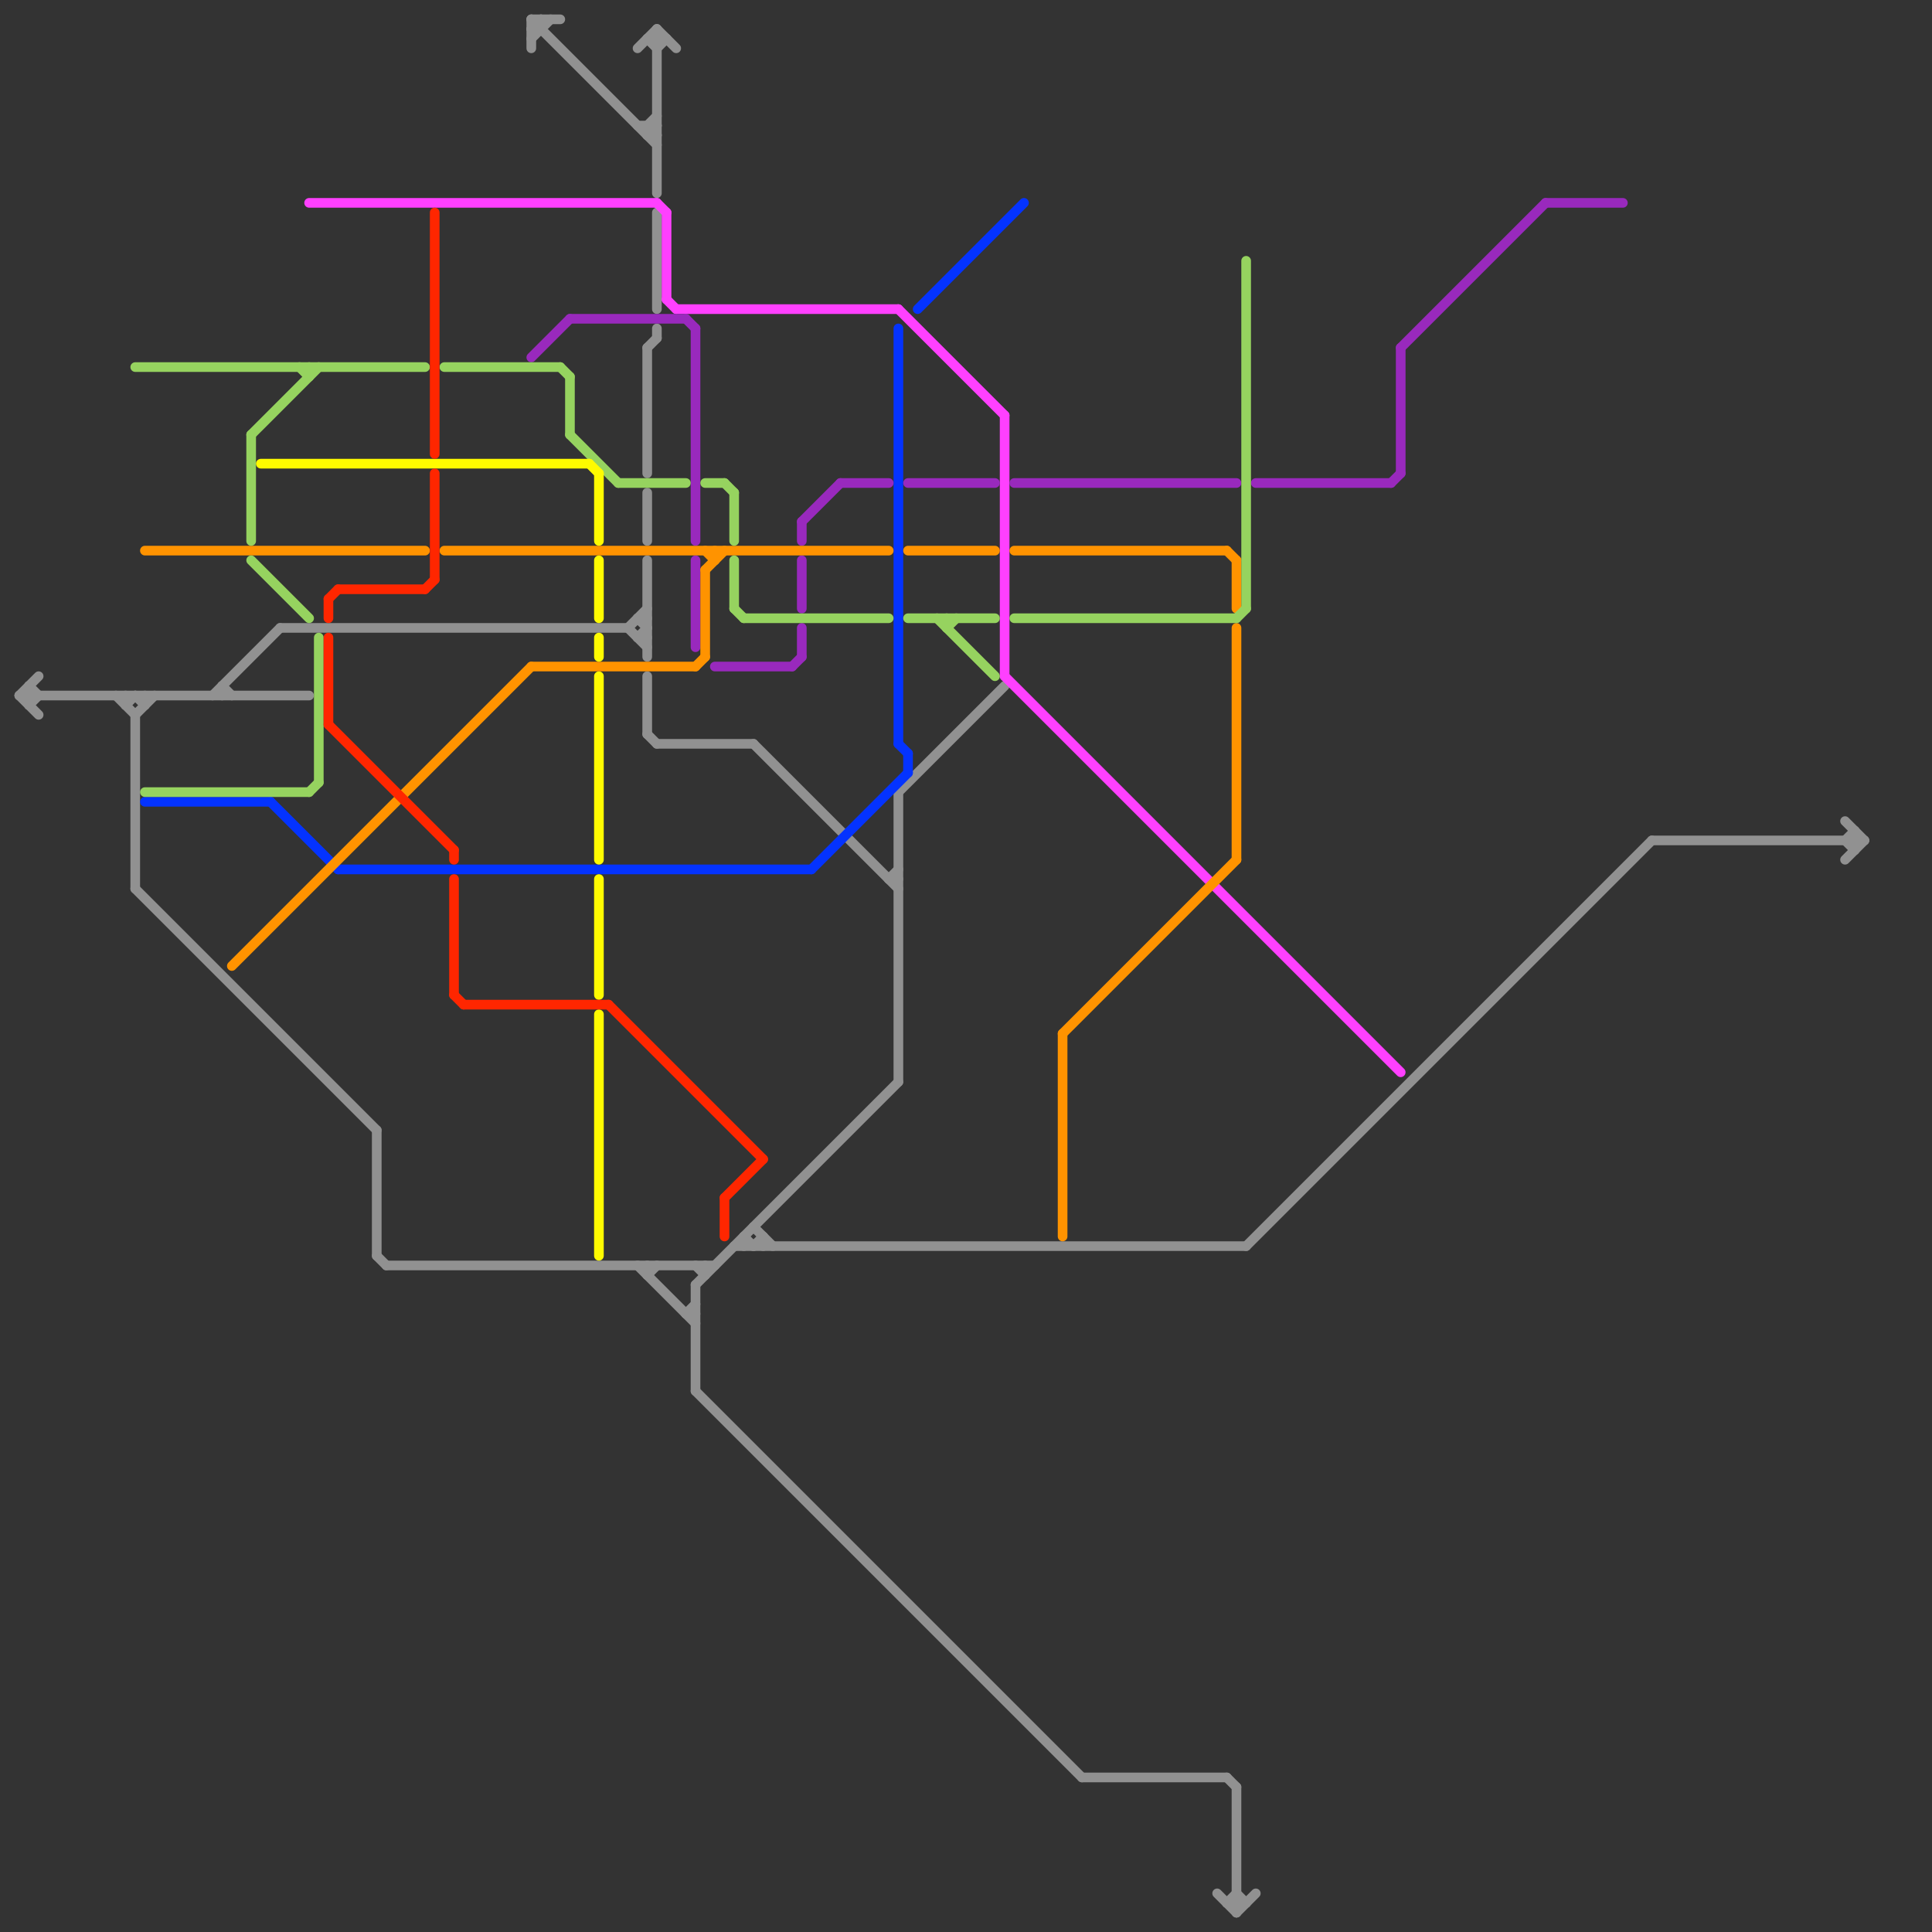 
<svg version="1.1" xmlns="http://www.w3.org/2000/svg" viewBox="0 0 200 200">
<rect x="0" y="0" width="200" height="200" fill="#333333" stroke="none"/>
<style>line { stroke-width: 1; fill: none; stroke-linecap: round; stroke-linejoin: round; } .c0 { stroke: #919191 } .c1 { stroke: #0433ff } .c2 { stroke: #ff40ff } .c3 { stroke: #9929bd } .c4 { stroke: #ff9300 } .c5 { stroke: #96d35f } .c6 { stroke: #fffb00 } .c7 { stroke: #ff2600 }</style><line class="c0" x1="129" y1="129" x2="171" y2="87"/><line class="c0" x1="68" y1="22" x2="68" y2="32"/><line class="c0" x1="191" y1="89" x2="193" y2="87"/><line class="c0" x1="72" y1="144" x2="112" y2="184"/><line class="c0" x1="92" y1="91" x2="93" y2="90"/><line class="c0" x1="67" y1="14" x2="68" y2="14"/><line class="c0" x1="23" y1="71" x2="23" y2="72"/><line class="c0" x1="191" y1="87" x2="192" y2="86"/><line class="c0" x1="67" y1="132" x2="68" y2="131"/><line class="c0" x1="67" y1="13" x2="68" y2="12"/><line class="c0" x1="2" y1="72" x2="32" y2="72"/><line class="c0" x1="78" y1="77" x2="93" y2="92"/><line class="c0" x1="191" y1="87" x2="192" y2="88"/><line class="c0" x1="77" y1="128" x2="77" y2="129"/><line class="c0" x1="67" y1="13" x2="68" y2="14"/><line class="c0" x1="55" y1="3" x2="56" y2="2"/><line class="c0" x1="76" y1="129" x2="129" y2="129"/><line class="c0" x1="127" y1="197" x2="128" y2="196"/><line class="c0" x1="13" y1="72" x2="13" y2="73"/><line class="c0" x1="68" y1="77" x2="78" y2="77"/><line class="c0" x1="39" y1="130" x2="40" y2="131"/><line class="c0" x1="55" y1="2" x2="68" y2="15"/><line class="c0" x1="72" y1="133" x2="93" y2="112"/><line class="c0" x1="93" y1="82" x2="104" y2="71"/><line class="c0" x1="15" y1="72" x2="15" y2="73"/><line class="c0" x1="65" y1="65" x2="67" y2="63"/><line class="c0" x1="77" y1="128" x2="78" y2="129"/><line class="c0" x1="22" y1="72" x2="29" y2="65"/><line class="c0" x1="14" y1="72" x2="15" y2="73"/><line class="c0" x1="12" y1="72" x2="14" y2="74"/><line class="c0" x1="66" y1="66" x2="67" y2="65"/><line class="c0" x1="192" y1="86" x2="192" y2="88"/><line class="c0" x1="66" y1="64" x2="67" y2="65"/><line class="c0" x1="67" y1="51" x2="67" y2="56"/><line class="c0" x1="67" y1="4" x2="68" y2="5"/><line class="c0" x1="67" y1="36" x2="68" y2="35"/><line class="c0" x1="71" y1="136" x2="72" y2="135"/><line class="c0" x1="67" y1="131" x2="67" y2="132"/><line class="c0" x1="93" y1="82" x2="93" y2="112"/><line class="c0" x1="14" y1="92" x2="39" y2="117"/><line class="c0" x1="14" y1="74" x2="14" y2="92"/><line class="c0" x1="127" y1="184" x2="128" y2="185"/><line class="c0" x1="40" y1="131" x2="74" y2="131"/><line class="c0" x1="67" y1="76" x2="68" y2="77"/><line class="c0" x1="65" y1="65" x2="67" y2="67"/><line class="c0" x1="68" y1="3" x2="68" y2="20"/><line class="c0" x1="55" y1="2" x2="58" y2="2"/><line class="c0" x1="39" y1="117" x2="39" y2="130"/><line class="c0" x1="23" y1="71" x2="24" y2="72"/><line class="c0" x1="66" y1="5" x2="68" y2="3"/><line class="c0" x1="72" y1="133" x2="72" y2="144"/><line class="c0" x1="127" y1="197" x2="129" y2="197"/><line class="c0" x1="55" y1="2" x2="55" y2="5"/><line class="c0" x1="67" y1="13" x2="67" y2="14"/><line class="c0" x1="56" y1="2" x2="56" y2="3"/><line class="c0" x1="67" y1="4" x2="69" y2="4"/><line class="c0" x1="79" y1="128" x2="79" y2="129"/><line class="c0" x1="68" y1="34" x2="68" y2="35"/><line class="c0" x1="66" y1="64" x2="67" y2="64"/><line class="c0" x1="112" y1="184" x2="127" y2="184"/><line class="c0" x1="67" y1="14" x2="68" y2="13"/><line class="c0" x1="128" y1="198" x2="130" y2="196"/><line class="c0" x1="126" y1="196" x2="128" y2="198"/><line class="c0" x1="2" y1="72" x2="4" y2="70"/><line class="c0" x1="128" y1="185" x2="128" y2="198"/><line class="c0" x1="68" y1="3" x2="70" y2="5"/><line class="c0" x1="78" y1="129" x2="79" y2="128"/><line class="c0" x1="92" y1="91" x2="93" y2="91"/><line class="c0" x1="71" y1="136" x2="72" y2="136"/><line class="c0" x1="128" y1="196" x2="129" y2="197"/><line class="c0" x1="66" y1="13" x2="68" y2="13"/><line class="c0" x1="171" y1="87" x2="193" y2="87"/><line class="c0" x1="72" y1="131" x2="73" y2="132"/><line class="c0" x1="14" y1="74" x2="16" y2="72"/><line class="c0" x1="68" y1="5" x2="69" y2="4"/><line class="c0" x1="3" y1="73" x2="4" y2="72"/><line class="c0" x1="2" y1="72" x2="4" y2="74"/><line class="c0" x1="78" y1="127" x2="80" y2="129"/><line class="c0" x1="191" y1="85" x2="193" y2="87"/><line class="c0" x1="55" y1="3" x2="56" y2="3"/><line class="c0" x1="67" y1="36" x2="67" y2="49"/><line class="c0" x1="73" y1="131" x2="73" y2="132"/><line class="c0" x1="3" y1="71" x2="4" y2="72"/><line class="c0" x1="13" y1="73" x2="14" y2="72"/><line class="c0" x1="3" y1="71" x2="3" y2="73"/><line class="c0" x1="55" y1="4" x2="57" y2="2"/><line class="c0" x1="67" y1="70" x2="67" y2="76"/><line class="c0" x1="29" y1="65" x2="65" y2="65"/><line class="c0" x1="66" y1="131" x2="72" y2="137"/><line class="c0" x1="66" y1="66" x2="67" y2="66"/><line class="c0" x1="67" y1="58" x2="67" y2="68"/><line class="c1" x1="94" y1="78" x2="94" y2="80"/><line class="c1" x1="15" y1="83" x2="28" y2="83"/><line class="c1" x1="95" y1="32" x2="106" y2="21"/><line class="c1" x1="28" y1="83" x2="35" y2="90"/><line class="c1" x1="84" y1="90" x2="94" y2="80"/><line class="c1" x1="35" y1="90" x2="84" y2="90"/><line class="c1" x1="93" y1="34" x2="93" y2="77"/><line class="c1" x1="93" y1="77" x2="94" y2="78"/><line class="c2" x1="32" y1="21" x2="68" y2="21"/><line class="c2" x1="70" y1="32" x2="93" y2="32"/><line class="c2" x1="69" y1="31" x2="70" y2="32"/><line class="c2" x1="68" y1="21" x2="69" y2="22"/><line class="c2" x1="93" y1="32" x2="104" y2="43"/><line class="c2" x1="69" y1="22" x2="69" y2="31"/><line class="c2" x1="104" y1="70" x2="145" y2="111"/><line class="c2" x1="104" y1="43" x2="104" y2="70"/><line class="c3" x1="145" y1="36" x2="160" y2="21"/><line class="c3" x1="160" y1="21" x2="168" y2="21"/><line class="c3" x1="83" y1="54" x2="87" y2="50"/><line class="c3" x1="59" y1="33" x2="71" y2="33"/><line class="c3" x1="105" y1="50" x2="128" y2="50"/><line class="c3" x1="82" y1="69" x2="83" y2="68"/><line class="c3" x1="94" y1="50" x2="103" y2="50"/><line class="c3" x1="71" y1="33" x2="72" y2="34"/><line class="c3" x1="55" y1="37" x2="59" y2="33"/><line class="c3" x1="144" y1="50" x2="145" y2="49"/><line class="c3" x1="83" y1="65" x2="83" y2="68"/><line class="c3" x1="83" y1="58" x2="83" y2="63"/><line class="c3" x1="72" y1="34" x2="72" y2="56"/><line class="c3" x1="72" y1="58" x2="72" y2="67"/><line class="c3" x1="145" y1="36" x2="145" y2="49"/><line class="c3" x1="87" y1="50" x2="92" y2="50"/><line class="c3" x1="130" y1="50" x2="144" y2="50"/><line class="c3" x1="74" y1="69" x2="82" y2="69"/><line class="c3" x1="83" y1="54" x2="83" y2="56"/><line class="c4" x1="94" y1="57" x2="103" y2="57"/><line class="c4" x1="110" y1="107" x2="128" y2="89"/><line class="c4" x1="72" y1="69" x2="73" y2="68"/><line class="c4" x1="105" y1="57" x2="127" y2="57"/><line class="c4" x1="73" y1="59" x2="75" y2="57"/><line class="c4" x1="74" y1="57" x2="74" y2="58"/><line class="c4" x1="127" y1="57" x2="128" y2="58"/><line class="c4" x1="128" y1="58" x2="128" y2="63"/><line class="c4" x1="128" y1="65" x2="128" y2="89"/><line class="c4" x1="55" y1="69" x2="72" y2="69"/><line class="c4" x1="24" y1="100" x2="55" y2="69"/><line class="c4" x1="73" y1="57" x2="74" y2="58"/><line class="c4" x1="73" y1="59" x2="73" y2="68"/><line class="c4" x1="15" y1="57" x2="44" y2="57"/><line class="c4" x1="110" y1="107" x2="110" y2="128"/><line class="c4" x1="46" y1="57" x2="92" y2="57"/><line class="c5" x1="98" y1="65" x2="99" y2="64"/><line class="c5" x1="64" y1="50" x2="71" y2="50"/><line class="c5" x1="76" y1="58" x2="76" y2="63"/><line class="c5" x1="75" y1="50" x2="76" y2="51"/><line class="c5" x1="58" y1="38" x2="59" y2="39"/><line class="c5" x1="73" y1="50" x2="75" y2="50"/><line class="c5" x1="97" y1="64" x2="103" y2="70"/><line class="c5" x1="128" y1="64" x2="129" y2="63"/><line class="c5" x1="32" y1="38" x2="32" y2="39"/><line class="c5" x1="129" y1="27" x2="129" y2="63"/><line class="c5" x1="77" y1="64" x2="92" y2="64"/><line class="c5" x1="94" y1="64" x2="103" y2="64"/><line class="c5" x1="14" y1="38" x2="44" y2="38"/><line class="c5" x1="15" y1="82" x2="32" y2="82"/><line class="c5" x1="32" y1="82" x2="33" y2="81"/><line class="c5" x1="26" y1="45" x2="33" y2="38"/><line class="c5" x1="26" y1="58" x2="32" y2="64"/><line class="c5" x1="105" y1="64" x2="128" y2="64"/><line class="c5" x1="31" y1="38" x2="32" y2="39"/><line class="c5" x1="59" y1="39" x2="59" y2="45"/><line class="c5" x1="26" y1="45" x2="26" y2="56"/><line class="c5" x1="59" y1="45" x2="64" y2="50"/><line class="c5" x1="33" y1="66" x2="33" y2="81"/><line class="c5" x1="76" y1="51" x2="76" y2="56"/><line class="c5" x1="76" y1="63" x2="77" y2="64"/><line class="c5" x1="98" y1="64" x2="98" y2="65"/><line class="c5" x1="46" y1="38" x2="58" y2="38"/><line class="c6" x1="61" y1="48" x2="62" y2="49"/><line class="c6" x1="62" y1="58" x2="62" y2="64"/><line class="c6" x1="62" y1="70" x2="62" y2="89"/><line class="c6" x1="62" y1="105" x2="62" y2="130"/><line class="c6" x1="62" y1="91" x2="62" y2="103"/><line class="c6" x1="62" y1="66" x2="62" y2="68"/><line class="c6" x1="62" y1="49" x2="62" y2="56"/><line class="c6" x1="27" y1="48" x2="61" y2="48"/><line class="c7" x1="45" y1="22" x2="45" y2="47"/><line class="c7" x1="47" y1="91" x2="47" y2="103"/><line class="c7" x1="47" y1="88" x2="47" y2="89"/><line class="c7" x1="35" y1="61" x2="44" y2="61"/><line class="c7" x1="34" y1="75" x2="47" y2="88"/><line class="c7" x1="48" y1="104" x2="63" y2="104"/><line class="c7" x1="63" y1="104" x2="79" y2="120"/><line class="c7" x1="75" y1="124" x2="75" y2="128"/><line class="c7" x1="47" y1="103" x2="48" y2="104"/><line class="c7" x1="45" y1="49" x2="45" y2="60"/><line class="c7" x1="44" y1="61" x2="45" y2="60"/><line class="c7" x1="75" y1="124" x2="79" y2="120"/><line class="c7" x1="34" y1="62" x2="34" y2="64"/><line class="c7" x1="34" y1="66" x2="34" y2="75"/><line class="c7" x1="34" y1="62" x2="35" y2="61"/>


</svg>

